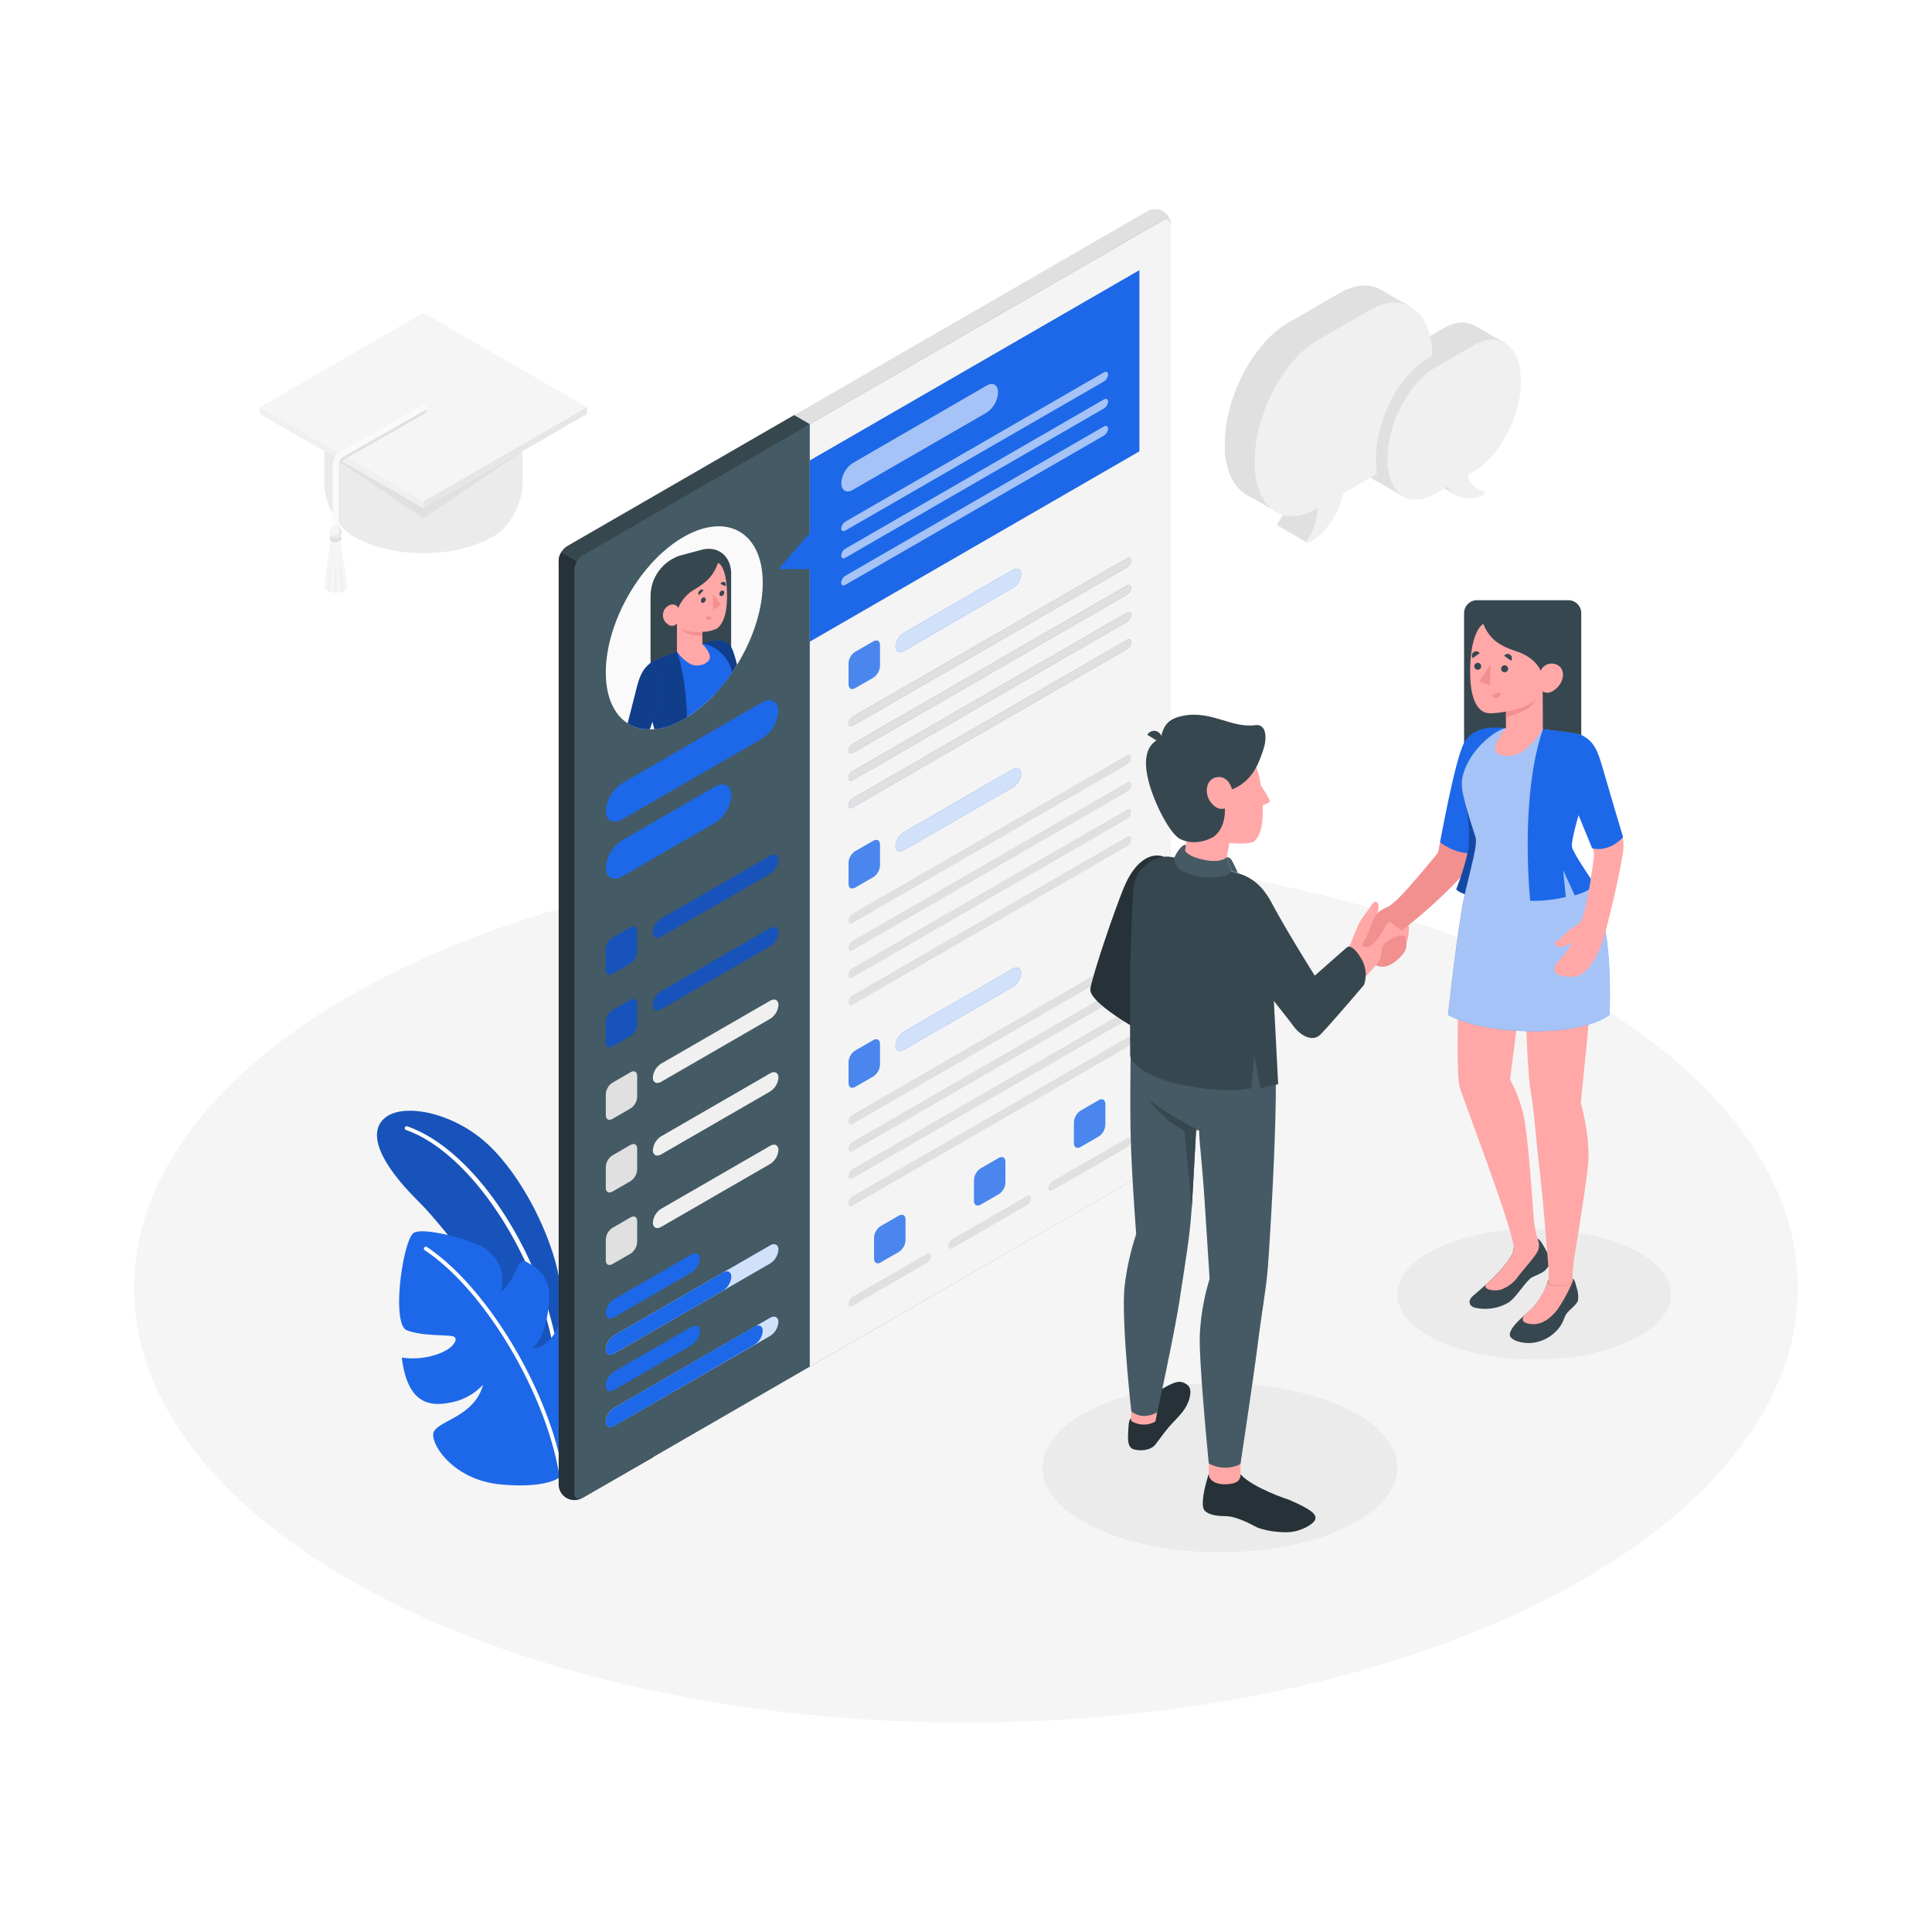 <svg xmlns="http://www.w3.org/2000/svg" xmlns:xlink="http://www.w3.org/1999/xlink" xmlns:svgjs="http://svgjs.com/svgjs" class="animated" id="freepik_stories-resume" viewBox="0 0 500 500"><style>svg#freepik_stories-resume:not(.animated) .animable {opacity: 0;}svg#freepik_stories-resume.animated #freepik--Plants--inject-17 {animation: 6s Infinite  linear wind;animation-delay: 0s;}svg#freepik_stories-resume.animated #freepik--graduation-cap--inject-17 {animation: 6s Infinite  linear floating;animation-delay: 1s;}svg#freepik_stories-resume.animated #freepik--speech-bubbles--inject-17 {animation: 6s Infinite  linear floating;animation-delay: 0s;}            @keyframes wind {                0% {                    transform: rotate( 0deg );                }                25% {                    transform: rotate( 1deg );                }                75% {                    transform: rotate( -1deg );                }            }                    @keyframes floating {                0% {                    opacity: 1;                    transform: translateY(0px);                }                50% {                    transform: translateY(-10px);                }                100% {                    opacity: 1;                    transform: translateY(0px);                }            }        </style><g id="freepik--Floor--inject-17" class="animable" style="transform-origin: 250px 333.31px;"><path d="M97.75,412.85c84.08,43.93,220.42,43.93,304.5,0s84.09-115.15,0-159.08-220.42-43.93-304.5,0S13.66,368.92,97.75,412.85Z" style="fill: rgb(245, 245, 245); transform-origin: 250px 333.31px;" id="ele1hweaic1mn" class="animable"></path></g><g id="freepik--Shadow--inject-17" class="animable" style="transform-origin: 351.13px 359.91px;"><ellipse cx="315.71" cy="379.86" rx="45.91" ry="21.88" style="fill: rgb(235, 235, 235); transform-origin: 315.71px 379.86px;" id="eln127wt1aq" class="animable"></ellipse><ellipse cx="397.04" cy="334.96" rx="35.42" ry="16.88" style="fill: rgb(235, 235, 235); transform-origin: 397.04px 334.96px;" id="el2zp9spwjstc" class="animable"></ellipse></g><g id="freepik--Plants--inject-17" class="animable animator-active" style="transform-origin: 125.269px 336.065px;"><path d="M144.59,330.23c-2-10.56-9.32-25.61-18.25-34-8.59-8.06-21.34-10.87-26.42-7.15s-1.75,11.76,8.11,21.56c11.13,11.05,32.5,41.71,36.56,59.08Z" style="fill: rgb(29, 104, 232); transform-origin: 121.077px 328.59px;" id="el215r316brmz" class="animable"></path><g id="el43dp8gtc8"><g style="opacity: 0.2; transform-origin: 121.077px 328.59px;" class="animable"><path d="M144.59,330.23c-2-10.56-9.32-25.61-18.25-34-8.59-8.06-21.34-10.87-26.42-7.15s-1.75,11.76,8.11,21.56c11.13,11.05,32.5,41.71,36.56,59.08Z" id="el6bzdhwox4yl" class="animable" style="transform-origin: 121.077px 328.59px;"></path></g></g><path d="M144.59,355.64a.51.51,0,0,1-.5-.46c-2.52-26.6-21.12-56.5-39-62.73a.51.51,0,0,1-.31-.64.51.51,0,0,1,.64-.31c18.54,6.45,37.09,36.17,39.69,63.59a.51.51,0,0,1-.45.55Z" style="fill: rgb(255, 255, 255); transform-origin: 124.933px 323.557px;" id="elepr8890z8yl" class="animable"></path><path d="M144.59,382.49s-3.46,2.76-15,1.68-17.49-9.33-17.49-12.87,10.61-4.15,12.91-12.93a15.34,15.34,0,0,1-8.84,4.69c-6,1.13-10.82-.79-12.19-11.72a19.6,19.6,0,0,0,8.82-.73c4.75-1.53,5.88-4.14,4.64-4.7s-7.86,0-12.1-1.61-1-23.69,1.78-25.26,15.93,2.13,18.49,4.11c2.28,1.76,5.48,4.81,4,11.26a16.17,16.17,0,0,0,4-5.88c1.24-3,2.14-2.3,4-1.15a9,9,0,0,1,4.39,6c.45,2.8-.28,12.46-4.22,15.6,0,0,3.78.48,6.87-5.9,0,0,6,2.42,7.36,6.34S154.85,372.53,144.59,382.49Z" style="fill: rgb(29, 104, 232); transform-origin: 128.135px 351.541px;" id="elwie2iqmyy18" class="animable"></path><path d="M145.61,384.67a.51.51,0,0,1-.5-.44c-2.64-21.61-19.07-50-35.18-60.66a.5.5,0,0,1,.56-.84c16.31,10.85,33,39.53,35.61,61.38a.5.5,0,0,1-.43.56Z" style="fill: rgb(255, 255, 255); transform-origin: 127.906px 353.658px;" id="elw7w0iy5fta" class="animable"></path></g><g id="freepik--Device--inject-17" class="animable" style="transform-origin: 223.805px 221.165px;"><path d="M146.62,387.69a4.65,4.65,0,0,1-2-3.67V145.11a4.78,4.78,0,0,1,2.17-3.75l150-86.62a4.07,4.07,0,0,1,6.23,3.6L150.82,387.61A4.64,4.64,0,0,1,146.62,387.69Z" style="fill: rgb(224, 224, 224); transform-origin: 223.821px 221.136px;" id="els3muw1ov7hp" class="animable"></path><path d="M148.65,149.65l60.93-39.87-4.06-2.35-58.76,33.93a4.78,4.78,0,0,0-2.17,3.75v2.19Z" style="fill: rgb(55, 71, 79); transform-origin: 177.085px 128.54px;" id="elq5fzuuxp5qe" class="animable"></path><g id="el8jol01cx7f2"><path d="M148.65,149.65l60.93-39.87-4.06-2.35-58.76,33.93a4.78,4.78,0,0,0-2.17,3.75v2.19Z" style="fill: rgb(55, 71, 79); opacity: 0.2; transform-origin: 177.085px 128.54px;" class="animable"></path></g><path d="M169,156.68,145.22,143a4.43,4.43,0,0,0-.63,2.13V384a4.07,4.07,0,0,0,6.23,3.59L169,377.14Z" style="fill: rgb(38, 50, 56); transform-origin: 156.794px 265.606px;" id="elkzywu2jns9" class="animable"></path><g id="el79i3d6na1q"><path d="M169,156.68,145.22,143a4.43,4.43,0,0,0-.63,2.13V384a4.07,4.07,0,0,0,6.23,3.59L169,377.14Z" style="fill: rgb(38, 50, 56); opacity: 0.4; transform-origin: 156.794px 265.606px;" class="animable"></path></g><path d="M150.82,387.61l150-86.62a4.78,4.78,0,0,0,2.17-3.75V58.34c0-1.38-1-1.94-2.17-1.25l-150,86.62a4.78,4.78,0,0,0-2.17,3.75v238.9C148.65,387.74,149.62,388.3,150.82,387.61Z" style="fill: rgb(69, 90, 100); transform-origin: 225.82px 222.35px;" id="eltq8rwb7bifs" class="animable"></path><g id="el08i27bgth6yp"><path d="M150.82,387.61l150-86.62a4.78,4.78,0,0,0,2.17-3.75V58.34c0-1.38-1-1.94-2.17-1.25l-150,86.62a4.78,4.78,0,0,0-2.17,3.75v238.9C148.65,387.74,149.62,388.3,150.82,387.61Z" style="fill: rgb(69, 90, 100); opacity: 0.1; transform-origin: 225.82px 222.35px;" class="animable"></path></g><path d="M161.11,202.64l36-20.8c2.39-1.38,4.33-.4,4.33,2.19a9.29,9.29,0,0,1-4.33,7.19l-36,20.8c-2.4,1.38-4.33.4-4.33-2.19A9.26,9.26,0,0,1,161.11,202.64Z" style="fill: rgb(29, 104, 232); transform-origin: 179.11px 196.93px;" id="elm7h4of4xfhg" class="animable"></path><path d="M161.11,217.4l23.83-13.76c2.39-1.38,4.33-.4,4.33,2.19a9.29,9.29,0,0,1-4.33,7.19l-23.83,13.76c-2.4,1.38-4.33.4-4.33-2.19A9.26,9.26,0,0,1,161.11,217.4Z" style="fill: rgb(29, 104, 232); transform-origin: 173.025px 215.21px;" id="elfmlwyywpu34" class="animable"></path><path d="M158.51,242.66l4.66-2.69c1-.55,1.73-.1,1.73,1v5.38a3.83,3.83,0,0,1-1.73,3L158.51,252c-1,.56-1.73.11-1.73-1v-5.38A3.84,3.84,0,0,1,158.51,242.66Z" style="fill: rgb(29, 104, 232); transform-origin: 160.84px 245.988px;" id="el2xv9j3u4o8w" class="animable"></path><g id="elx1n0n5h5op"><path d="M158.51,242.66l4.66-2.69c1-.55,1.73-.1,1.73,1v5.38a3.83,3.83,0,0,1-1.73,3L158.51,252c-1,.56-1.73.11-1.73-1v-5.38A3.84,3.84,0,0,1,158.51,242.66Z" style="opacity: 0.2; transform-origin: 160.84px 245.988px;" class="animable"></path></g><path d="M158.51,261.43l4.66-2.69c1-.56,1.73-.11,1.73,1v5.38a3.86,3.86,0,0,1-1.73,3l-4.66,2.69c-1,.55-1.73.1-1.73-1v-5.38A3.81,3.81,0,0,1,158.51,261.43Z" style="fill: rgb(29, 104, 232); transform-origin: 160.84px 264.772px;" id="el9y0ya53dk5g" class="animable"></path><g id="elxg9xz4xezq"><g style="opacity: 0.2; transform-origin: 160.84px 264.772px;" class="animable"><path d="M158.51,261.43l4.66-2.69c1-.56,1.73-.11,1.73,1v5.38a3.86,3.86,0,0,1-1.73,3l-4.66,2.69c-1,.55-1.73.1-1.73-1v-5.38A3.81,3.81,0,0,1,158.51,261.43Z" id="elk0ba4qdy34q" class="animable" style="transform-origin: 160.84px 264.772px;"></path></g></g><path d="M171.13,256.49l28.16-16.27c1.2-.69,2.17-.2,2.17,1.1a4.64,4.64,0,0,1-2.17,3.59l-28.16,16.27c-1.2.69-2.17.2-2.17-1.1A4.64,4.64,0,0,1,171.13,256.49Z" style="fill: rgb(29, 104, 232); transform-origin: 185.21px 250.7px;" id="elkjsw6g81plf" class="animable"></path><g id="elmhbobcjqxum"><path d="M171.13,256.49l28.16-16.27c1.2-.69,2.17-.2,2.17,1.1a4.64,4.64,0,0,1-2.17,3.59l-28.16,16.27c-1.2.69-2.17.2-2.17-1.1A4.64,4.64,0,0,1,171.13,256.49Z" style="opacity: 0.2; transform-origin: 185.21px 250.7px;" class="animable"></path></g><path d="M158.51,280.19l4.66-2.69c1-.56,1.73-.11,1.73,1v5.38a3.85,3.85,0,0,1-1.73,3l-4.66,2.69c-1,.55-1.73.1-1.73-1v-5.38A3.81,3.81,0,0,1,158.51,280.19Z" style="fill: rgb(224, 224, 224); transform-origin: 160.84px 283.532px;" id="elz6twk0hqkjc" class="animable"></path><path d="M171.13,275.25,199.29,259c1.2-.69,2.17-.2,2.17,1.1a4.62,4.62,0,0,1-2.17,3.59l-28.16,16.27c-1.2.69-2.17.2-2.17-1.1A4.64,4.64,0,0,1,171.13,275.25Z" style="fill: rgb(240, 240, 240); transform-origin: 185.21px 269.48px;" id="ele0mzndsdywa" class="animable"></path><path d="M158.51,299l4.66-2.69c1-.56,1.73-.11,1.73,1v5.38a3.85,3.85,0,0,1-1.73,3l-4.66,2.69c-1,.55-1.73.1-1.73-1V302A3.81,3.81,0,0,1,158.51,299Z" style="fill: rgb(224, 224, 224); transform-origin: 160.84px 302.342px;" id="elvoltr1bprk" class="animable"></path><path d="M171.13,294.06l28.16-16.26c1.2-.7,2.17-.2,2.17,1.09a4.64,4.64,0,0,1-2.17,3.6l-28.16,16.26c-1.2.69-2.17.2-2.17-1.1A4.64,4.64,0,0,1,171.13,294.06Z" style="fill: rgb(240, 240, 240); transform-origin: 185.21px 288.273px;" id="el00pgc313fridk" class="animable"></path><path d="M158.51,317.76l4.66-2.69c1-.56,1.73-.11,1.73,1v5.38a3.85,3.85,0,0,1-1.73,3l-4.66,2.69c-1,.55-1.73.1-1.73-1v-5.38A3.81,3.81,0,0,1,158.51,317.76Z" style="fill: rgb(224, 224, 224); transform-origin: 160.84px 321.102px;" id="elpib46m1okl" class="animable"></path><path d="M171.13,312.82l28.16-16.26c1.2-.7,2.17-.2,2.17,1.09a4.64,4.64,0,0,1-2.17,3.6l-28.16,16.26c-1.2.69-2.17.2-2.17-1.1A4.64,4.64,0,0,1,171.13,312.82Z" style="fill: rgb(240, 240, 240); transform-origin: 185.21px 307.033px;" id="elsqtqbufik2e" class="animable"></path><path d="M158.94,336.22l20-11.57c1.2-.69,2.17-.2,2.17,1.1a4.64,4.64,0,0,1-2.17,3.59l-20,11.57c-1.19.69-2.16.2-2.16-1.09A4.65,4.65,0,0,1,158.94,336.22Z" style="fill: rgb(29, 104, 232); transform-origin: 168.945px 332.78px;" id="elgld0e1rsizh" class="animable"></path><path d="M158.94,345.6l40.35-23.29c1.2-.69,2.17-.2,2.17,1.09a4.64,4.64,0,0,1-2.17,3.6l-40.35,23.29c-1.19.69-2.16.2-2.16-1.09A4.65,4.65,0,0,1,158.94,345.6Z" style="fill: rgb(29, 104, 232); transform-origin: 179.12px 336.3px;" id="elknc8smivv0e" class="animable"></path><g id="elwspnox859t"><path d="M158.94,345.6l40.35-23.29c1.2-.69,2.17-.2,2.17,1.09a4.64,4.64,0,0,1-2.17,3.6l-40.35,23.29c-1.19.69-2.16.2-2.16-1.09A4.65,4.65,0,0,1,158.94,345.6Z" style="fill: rgb(255, 255, 255); opacity: 0.8; transform-origin: 179.12px 336.3px;" class="animable"></path></g><path d="M158.94,345.6l28.17-16.26c1.19-.69,2.16-.2,2.16,1.1a4.65,4.65,0,0,1-2.16,3.59l-28.17,16.26c-1.19.69-2.16.2-2.16-1.09A4.65,4.65,0,0,1,158.94,345.6Z" style="fill: rgb(29, 104, 232); transform-origin: 173.025px 339.815px;" id="el77j9trrh8ji" class="animable"></path><path d="M158.94,355l20-11.57c1.2-.69,2.17-.2,2.17,1.1a4.64,4.64,0,0,1-2.17,3.59l-20,11.57c-1.19.69-2.16.2-2.16-1.09A4.65,4.65,0,0,1,158.94,355Z" style="fill: rgb(29, 104, 232); transform-origin: 168.945px 351.56px;" id="el5436a9ys71" class="animable"></path><path d="M171.13,237.72l28.16-16.26c1.2-.69,2.17-.2,2.17,1.1a4.64,4.64,0,0,1-2.17,3.59l-28.16,16.26c-1.2.69-2.17.2-2.17-1.09A4.64,4.64,0,0,1,171.13,237.72Z" style="fill: rgb(29, 104, 232); transform-origin: 185.21px 231.935px;" id="elfhdypegy5h6" class="animable"></path><g id="eltc498bhii6a"><path d="M171.13,237.72l28.16-16.26c1.2-.69,2.17-.2,2.17,1.1a4.64,4.64,0,0,1-2.17,3.59l-28.16,16.26c-1.2.69-2.17.2-2.17-1.09A4.64,4.64,0,0,1,171.13,237.72Z" style="opacity: 0.2; transform-origin: 185.21px 231.935px;" class="animable"></path></g><path d="M158.94,355l20-11.57c1.2-.69,2.17-.2,2.17,1.1a4.64,4.64,0,0,1-2.17,3.59l-20,11.57c-1.19.69-2.16.2-2.16-1.09A4.65,4.65,0,0,1,158.94,355Z" style="fill: rgb(29, 104, 232); transform-origin: 168.945px 351.56px;" id="elxpaj618egi" class="animable"></path><path d="M158.94,364.35l40.35-23.29c1.2-.69,2.17-.2,2.17,1.09a4.64,4.64,0,0,1-2.17,3.6L158.94,369c-1.19.7-2.16.2-2.16-1.09A4.65,4.65,0,0,1,158.94,364.35Z" style="fill: rgb(29, 104, 232); transform-origin: 179.12px 355.032px;" id="elonq1iu8o698" class="animable"></path><g id="elfvw9sm1n85"><path d="M158.94,364.35l40.35-23.29c1.2-.69,2.17-.2,2.17,1.09a4.64,4.64,0,0,1-2.17,3.6L158.94,369c-1.19.7-2.16.2-2.16-1.09A4.65,4.65,0,0,1,158.94,364.35Z" style="fill: rgb(255, 255, 255); opacity: 0.8; transform-origin: 179.12px 355.032px;" class="animable"></path></g><path d="M158.94,364.35l36.29-21c1.2-.69,2.17-.2,2.17,1.1a4.64,4.64,0,0,1-2.17,3.59l-36.29,21c-1.19.7-2.16.2-2.16-1.09A4.65,4.65,0,0,1,158.94,364.35Z" style="fill: rgb(29, 104, 232); transform-origin: 177.09px 356.197px;" id="elxi8ctm977zr" class="animable"></path><path d="M300.84,57.09l-91.26,52.69v243.9L300.84,301a4.78,4.78,0,0,0,2.17-3.75V58.34C303,57,302,56.4,300.84,57.09Z" style="fill: rgb(235, 235, 235); transform-origin: 256.295px 205.241px;" id="elqaktvafzcz" class="animable"></path><g id="el6f32a0m99ap"><path d="M300.84,57.09l-91.26,52.69v243.9L300.84,301a4.78,4.78,0,0,0,2.17-3.75V58.34C303,57,302,56.4,300.84,57.09Z" style="fill: rgb(250, 250, 250); opacity: 0.6; transform-origin: 256.295px 205.241px;" class="animable"></path></g><polygon points="209.58 119.16 209.58 137.92 201.46 147.3 209.58 147.3 209.58 166.06 294.88 116.81 294.88 69.91 209.58 119.16" style="fill: rgb(29, 104, 232); transform-origin: 248.17px 117.985px;" id="elurbjnv99fsd" class="animable"></polygon><g id="elpdnmkiqss4g"><g style="opacity: 0.6; transform-origin: 238.02px 113.285px;" class="animable"><path d="M220.74,119.81l34.56-20c1.67-1,3-.18,3,1.75v0a6.72,6.72,0,0,1-3,5.25l-34.56,19.95c-1.68,1-3,.18-3-1.75v0A6.69,6.69,0,0,1,220.74,119.81Z" style="fill: rgb(255, 255, 255); transform-origin: 238.02px 113.285px;" id="elg6pll6xlbnf" class="animable"></path></g></g><path d="M218.79,135l66.89-38.62c.6-.34,1.08-.1,1.08.55a2.32,2.32,0,0,1-1.08,1.8L218.79,137.3c-.6.34-1.08.1-1.08-.55A2.32,2.32,0,0,1,218.79,135Z" style="fill: rgb(29, 104, 232); transform-origin: 252.235px 116.84px;" id="elzt4kzyvwvi" class="animable"></path><path d="M218.79,135l66.89-38.62c.6-.34,1.08-.1,1.08.55a2.32,2.32,0,0,1-1.08,1.8L218.79,137.3c-.6.34-1.08.1-1.08-.55A2.32,2.32,0,0,1,218.79,135Z" style="fill: rgb(29, 104, 232); transform-origin: 252.235px 116.84px;" id="elo79te1tlqph" class="animable"></path><g id="elanut425y165"><path d="M218.79,135l66.89-38.62c.6-.34,1.08-.1,1.08.55a2.32,2.32,0,0,1-1.08,1.8L218.79,137.3c-.6.34-1.08.1-1.08-.55A2.32,2.32,0,0,1,218.79,135Z" style="fill: rgb(255, 255, 255); opacity: 0.6; transform-origin: 252.235px 116.84px;" class="animable"></path></g><path d="M218.79,142l66.89-38.62c.6-.35,1.08-.1,1.08.55a2.3,2.3,0,0,1-1.08,1.79l-66.89,38.62c-.6.35-1.08.1-1.08-.55A2.3,2.3,0,0,1,218.79,142Z" style="fill: rgb(29, 104, 232); transform-origin: 252.235px 123.86px;" id="elj6jgo4h0h3g" class="animable"></path><g id="elz408a24xko"><path d="M218.79,142l66.89-38.62c.6-.35,1.08-.1,1.08.55a2.3,2.3,0,0,1-1.08,1.79l-66.89,38.62c-.6.35-1.08.1-1.08-.55A2.3,2.3,0,0,1,218.79,142Z" style="fill: rgb(255, 255, 255); opacity: 0.6; transform-origin: 252.235px 123.86px;" class="animable"></path></g><g id="el01sqbevy6w25"><path d="M218.79,149l66.89-38.62c.6-.34,1.08-.1,1.08.55a2.32,2.32,0,0,1-1.08,1.8l-66.89,38.62c-.6.34-1.08.1-1.08-.55A2.32,2.32,0,0,1,218.79,149Z" style="fill: rgb(255, 255, 255); opacity: 0.6; transform-origin: 252.235px 130.865px;" class="animable"></path></g><path d="M221.31,168.7,226,166c1-.56,1.73-.11,1.73,1v5.38a3.84,3.84,0,0,1-1.73,3l-4.66,2.69c-1,.55-1.73.1-1.73-1V171.7A3.81,3.81,0,0,1,221.31,168.7Z" style="fill: rgb(29, 104, 232); transform-origin: 223.67px 172.032px;" id="elbp301jpsrmd" class="animable"></path><g id="elfa43ytr2nj"><path d="M221.31,168.7,226,166c1-.56,1.73-.11,1.73,1v5.38a3.84,3.84,0,0,1-1.73,3l-4.66,2.69c-1,.55-1.73.1-1.73-1V171.7A3.81,3.81,0,0,1,221.31,168.7Z" style="fill: rgb(255, 255, 255); opacity: 0.2; transform-origin: 223.67px 172.032px;" class="animable"></path></g><path d="M233.93,163.76l28.16-16.27c1.2-.69,2.17-.2,2.17,1.1a4.64,4.64,0,0,1-2.17,3.59l-28.16,16.27c-1.2.69-2.17.2-2.17-1.1A4.64,4.64,0,0,1,233.93,163.76Z" style="fill: rgb(29, 104, 232); transform-origin: 248.01px 157.97px;" id="eldc8x2fvt87g" class="animable"></path><g id="el3u8vwtd4q1h"><path d="M233.93,163.76l28.16-16.27c1.2-.69,2.17-.2,2.17,1.1a4.64,4.64,0,0,1-2.17,3.59l-28.16,16.27c-1.2.69-2.17.2-2.17-1.1A4.64,4.64,0,0,1,233.93,163.76Z" style="fill: rgb(255, 255, 255); opacity: 0.8; transform-origin: 248.01px 157.97px;" class="animable"></path></g><path d="M220.66,185.5l71-41c.6-.35,1.08-.1,1.08.54a2.31,2.31,0,0,1-1.08,1.8l-71,41c-.6.35-1.08.1-1.08-.55A2.3,2.3,0,0,1,220.66,185.5Z" style="fill: rgb(29, 104, 232); transform-origin: 256.16px 166.17px;" id="elsev123tpjgb" class="animable"></path><path d="M220.66,192.53l71-41c.6-.34,1.08-.1,1.08.55a2.32,2.32,0,0,1-1.08,1.8l-71,41c-.6.34-1.08.1-1.08-.55A2.32,2.32,0,0,1,220.66,192.53Z" style="fill: rgb(29, 104, 232); transform-origin: 256.16px 173.205px;" id="eldzkz8nmbl5" class="animable"></path><path d="M220.66,199.57l71-41c.6-.35,1.08-.1,1.08.54a2.31,2.31,0,0,1-1.08,1.8l-71,41c-.6.35-1.08.1-1.08-.54A2.31,2.31,0,0,1,220.66,199.57Z" style="fill: rgb(29, 104, 232); transform-origin: 256.16px 180.24px;" id="ellackucs3fbd" class="animable"></path><path d="M220.66,206.62l71-41c.6-.34,1.08-.1,1.08.55a2.32,2.32,0,0,1-1.08,1.8l-71,41c-.6.34-1.08.1-1.08-.55A2.32,2.32,0,0,1,220.66,206.62Z" style="fill: rgb(29, 104, 232); transform-origin: 256.16px 187.295px;" id="elnq2koy4l7lg" class="animable"></path><path d="M220.66,185.5l71-41c.6-.35,1.08-.1,1.08.54a2.31,2.31,0,0,1-1.08,1.8l-71,41c-.6.35-1.08.1-1.08-.55A2.3,2.3,0,0,1,220.66,185.5Z" style="fill: rgb(224, 224, 224); transform-origin: 256.16px 166.17px;" id="el5t3e98scydt" class="animable"></path><path d="M220.66,192.53l71-41c.6-.34,1.08-.1,1.08.55a2.32,2.32,0,0,1-1.08,1.8l-71,41c-.6.34-1.08.1-1.08-.55A2.32,2.32,0,0,1,220.66,192.53Z" style="fill: rgb(224, 224, 224); transform-origin: 256.16px 173.205px;" id="elvh5g8e6w74" class="animable"></path><path d="M220.66,199.57l71-41c.6-.35,1.08-.1,1.08.54a2.31,2.31,0,0,1-1.08,1.8l-71,41c-.6.35-1.08.1-1.08-.54A2.31,2.31,0,0,1,220.66,199.57Z" style="fill: rgb(224, 224, 224); transform-origin: 256.16px 180.24px;" id="elr5lxfxcx7g" class="animable"></path><path d="M220.66,206.62l71-41c.6-.34,1.08-.1,1.08.55a2.32,2.32,0,0,1-1.08,1.8l-71,41c-.6.34-1.08.1-1.08-.55A2.32,2.32,0,0,1,220.66,206.62Z" style="fill: rgb(224, 224, 224); transform-origin: 256.16px 187.295px;" id="elqwednvfi1um" class="animable"></path><g id="el9c8g4pj4s7v"><path d="M220.66,185.5l71-41c.6-.35,1.08-.1,1.08.54a2.31,2.31,0,0,1-1.08,1.8l-71,41c-.6.35-1.08.1-1.08-.55A2.3,2.3,0,0,1,220.66,185.5Z" style="fill: rgb(224, 224, 224); opacity: 0.8; transform-origin: 256.16px 166.17px;" class="animable"></path></g><g id="elramozkmu8fe"><path d="M220.66,192.53l71-41c.6-.34,1.08-.1,1.08.55a2.32,2.32,0,0,1-1.08,1.8l-71,41c-.6.34-1.08.1-1.08-.55A2.32,2.32,0,0,1,220.66,192.53Z" style="fill: rgb(224, 224, 224); opacity: 0.8; transform-origin: 256.16px 173.205px;" class="animable"></path></g><g id="elau805qs8dgr"><path d="M220.66,199.57l71-41c.6-.35,1.08-.1,1.08.54a2.31,2.31,0,0,1-1.08,1.8l-71,41c-.6.35-1.08.1-1.08-.54A2.31,2.31,0,0,1,220.66,199.57Z" style="fill: rgb(224, 224, 224); opacity: 0.8; transform-origin: 256.16px 180.24px;" class="animable"></path></g><g id="el6gy1ffwyo1"><path d="M220.66,206.62l71-41c.6-.34,1.08-.1,1.08.55a2.32,2.32,0,0,1-1.08,1.8l-71,41c-.6.34-1.08.1-1.08-.55A2.32,2.32,0,0,1,220.66,206.62Z" style="fill: rgb(224, 224, 224); opacity: 0.8; transform-origin: 256.16px 187.295px;" class="animable"></path></g><path d="M220.66,236.5l71-41c.6-.35,1.08-.1,1.08.54a2.31,2.31,0,0,1-1.08,1.8l-71,41c-.6.35-1.08.1-1.08-.55A2.3,2.3,0,0,1,220.66,236.5Z" style="fill: rgb(224, 224, 224); transform-origin: 256.16px 217.17px;" id="elks8vx6paeo" class="animable"></path><path d="M220.66,243.53l71-41c.6-.34,1.08-.1,1.08.55a2.32,2.32,0,0,1-1.08,1.8l-71,41c-.6.34-1.08.1-1.08-.55A2.32,2.32,0,0,1,220.66,243.53Z" style="fill: rgb(224, 224, 224); transform-origin: 256.16px 224.205px;" id="el2yyxw6jpuoh" class="animable"></path><path d="M220.66,250.57l71-41c.6-.35,1.08-.1,1.08.54a2.31,2.31,0,0,1-1.08,1.8l-71,41c-.6.35-1.08.1-1.08-.54A2.31,2.31,0,0,1,220.66,250.57Z" style="fill: rgb(224, 224, 224); transform-origin: 256.16px 231.24px;" id="elpn3gjxsytwl" class="animable"></path><path d="M220.66,257.62l71-41c.6-.34,1.08-.1,1.08.55a2.32,2.32,0,0,1-1.08,1.8l-71,41c-.6.34-1.08.1-1.08-.55A2.32,2.32,0,0,1,220.66,257.62Z" style="fill: rgb(224, 224, 224); transform-origin: 256.16px 238.295px;" id="elz4p9pz5ho1" class="animable"></path><g id="el0xzhqh0a9xgp"><path d="M220.66,236.5l71-41c.6-.35,1.08-.1,1.08.54a2.31,2.31,0,0,1-1.08,1.8l-71,41c-.6.35-1.08.1-1.08-.55A2.3,2.3,0,0,1,220.66,236.5Z" style="fill: rgb(224, 224, 224); opacity: 0.8; transform-origin: 256.16px 217.17px;" class="animable"></path></g><g id="elrjkdnbhdrvk"><path d="M220.66,243.53l71-41c.6-.34,1.08-.1,1.08.55a2.32,2.32,0,0,1-1.08,1.8l-71,41c-.6.34-1.08.1-1.08-.55A2.32,2.32,0,0,1,220.66,243.53Z" style="fill: rgb(224, 224, 224); opacity: 0.8; transform-origin: 256.16px 224.205px;" class="animable"></path></g><g id="elqb3s3xfhe8"><path d="M220.66,250.57l71-41c.6-.35,1.08-.1,1.08.54a2.31,2.31,0,0,1-1.08,1.8l-71,41c-.6.35-1.08.1-1.08-.54A2.31,2.31,0,0,1,220.66,250.57Z" style="fill: rgb(224, 224, 224); opacity: 0.8; transform-origin: 256.16px 231.24px;" class="animable"></path></g><g id="eliej3u2n4q28"><path d="M220.66,257.62l71-41c.6-.34,1.08-.1,1.08.55a2.32,2.32,0,0,1-1.08,1.8l-71,41c-.6.34-1.08.1-1.08-.55A2.32,2.32,0,0,1,220.66,257.62Z" style="fill: rgb(224, 224, 224); opacity: 0.8; transform-origin: 256.16px 238.295px;" class="animable"></path></g><path d="M220.66,288.5l71-41c.6-.35,1.08-.1,1.08.54a2.31,2.31,0,0,1-1.08,1.8l-71,41c-.6.35-1.08.1-1.08-.55A2.3,2.3,0,0,1,220.66,288.5Z" style="fill: rgb(224, 224, 224); transform-origin: 256.16px 269.17px;" id="el56uac0vk5k3" class="animable"></path><path d="M220.66,295.53l71-41c.6-.34,1.08-.1,1.08.55a2.32,2.32,0,0,1-1.08,1.8l-71,41c-.6.34-1.08.1-1.08-.55A2.32,2.32,0,0,1,220.66,295.53Z" style="fill: rgb(224, 224, 224); transform-origin: 256.16px 276.205px;" id="elx9ys5qmlge" class="animable"></path><path d="M220.66,302.57l71-41c.6-.35,1.08-.1,1.08.54a2.31,2.31,0,0,1-1.08,1.8l-71,41c-.6.35-1.08.1-1.08-.54A2.31,2.31,0,0,1,220.66,302.57Z" style="fill: rgb(224, 224, 224); transform-origin: 256.16px 283.24px;" id="el93hr0gr47hs" class="animable"></path><path d="M220.66,309.62l71-41c.6-.34,1.08-.1,1.08.55a2.32,2.32,0,0,1-1.08,1.8l-71,41c-.6.34-1.08.1-1.08-.55A2.32,2.32,0,0,1,220.66,309.62Z" style="fill: rgb(224, 224, 224); transform-origin: 256.16px 290.295px;" id="el405nnmptk6z" class="animable"></path><g id="el83kdgwdccvr"><path d="M220.66,288.5l71-41c.6-.35,1.08-.1,1.08.54a2.31,2.31,0,0,1-1.08,1.8l-71,41c-.6.35-1.08.1-1.08-.55A2.3,2.3,0,0,1,220.66,288.5Z" style="fill: rgb(224, 224, 224); opacity: 0.8; transform-origin: 256.16px 269.17px;" class="animable"></path></g><g id="elyr1w2ao4m5n"><path d="M220.66,295.53l71-41c.6-.34,1.08-.1,1.08.55a2.32,2.32,0,0,1-1.08,1.8l-71,41c-.6.34-1.08.1-1.08-.55A2.32,2.32,0,0,1,220.66,295.53Z" style="fill: rgb(224, 224, 224); opacity: 0.8; transform-origin: 256.16px 276.205px;" class="animable"></path></g><g id="elkk06cwp2sb9"><path d="M220.66,302.57l71-41c.6-.35,1.08-.1,1.08.54a2.31,2.31,0,0,1-1.08,1.8l-71,41c-.6.35-1.08.1-1.08-.54A2.31,2.31,0,0,1,220.66,302.57Z" style="fill: rgb(224, 224, 224); opacity: 0.8; transform-origin: 256.16px 283.24px;" class="animable"></path></g><g id="el9ia5ychuprp"><path d="M220.66,309.62l71-41c.6-.34,1.08-.1,1.08.55a2.32,2.32,0,0,1-1.08,1.8l-71,41c-.6.34-1.08.1-1.08-.55A2.32,2.32,0,0,1,220.66,309.62Z" style="fill: rgb(224, 224, 224); opacity: 0.8; transform-origin: 256.16px 290.295px;" class="animable"></path></g><path d="M221.31,220.29,226,217.6c1-.55,1.73-.1,1.73,1V224a3.81,3.81,0,0,1-1.73,3l-4.66,2.69c-1,.55-1.73.11-1.73-1v-5.38A3.82,3.82,0,0,1,221.31,220.29Z" style="fill: rgb(29, 104, 232); transform-origin: 223.67px 223.646px;" id="elzp2nnvztq7c" class="animable"></path><g id="elvalp9grgky"><path d="M221.31,220.29,226,217.6c1-.55,1.73-.1,1.73,1V224a3.81,3.81,0,0,1-1.73,3l-4.66,2.69c-1,.55-1.73.11-1.73-1v-5.38A3.82,3.82,0,0,1,221.31,220.29Z" style="fill: rgb(255, 255, 255); opacity: 0.2; transform-origin: 223.67px 223.646px;" class="animable"></path></g><path d="M233.93,215.35l28.16-16.26c1.2-.69,2.17-.2,2.17,1.09a4.64,4.64,0,0,1-2.17,3.6L233.93,220c-1.2.69-2.17.2-2.17-1.09A4.64,4.64,0,0,1,233.93,215.35Z" style="fill: rgb(29, 104, 232); transform-origin: 248.01px 209.545px;" id="elaz00vadtqk5" class="animable"></path><g id="elz021qqb4gfb"><path d="M233.93,215.35l28.16-16.26c1.2-.69,2.17-.2,2.17,1.09a4.64,4.64,0,0,1-2.17,3.6L233.93,220c-1.2.69-2.17.2-2.17-1.09A4.64,4.64,0,0,1,233.93,215.35Z" style="fill: rgb(255, 255, 255); opacity: 0.8; transform-origin: 248.01px 209.545px;" class="animable"></path></g><path d="M221.31,271.89,226,269.2c1-.56,1.73-.11,1.73,1v5.38a3.82,3.82,0,0,1-1.73,3l-4.66,2.69c-1,.55-1.73.1-1.73-1v-5.38A3.81,3.81,0,0,1,221.31,271.89Z" style="fill: rgb(29, 104, 232); transform-origin: 223.67px 275.232px;" id="elu3nzaugfsj" class="animable"></path><g id="ellodmfxk88co"><path d="M221.31,271.89,226,269.2c1-.56,1.73-.11,1.73,1v5.38a3.82,3.82,0,0,1-1.73,3l-4.66,2.69c-1,.55-1.73.1-1.73-1v-5.38A3.81,3.81,0,0,1,221.31,271.89Z" style="fill: rgb(255, 255, 255); opacity: 0.2; transform-origin: 223.67px 275.232px;" class="animable"></path></g><path d="M233.93,267l28.16-16.27c1.2-.69,2.17-.2,2.17,1.1a4.65,4.65,0,0,1-2.17,3.6l-28.16,16.26c-1.2.69-2.17.2-2.17-1.1A4.64,4.64,0,0,1,233.93,267Z" style="fill: rgb(29, 104, 232); transform-origin: 248.01px 261.21px;" id="ellhwclgckzvm" class="animable"></path><g id="eldhsndh084oh"><path d="M233.93,267l28.16-16.27c1.2-.69,2.17-.2,2.17,1.1a4.65,4.65,0,0,1-2.17,3.6l-28.16,16.26c-1.2.69-2.17.2-2.17-1.1A4.64,4.64,0,0,1,233.93,267Z" style="fill: rgb(255, 255, 255); opacity: 0.8; transform-origin: 248.01px 261.21px;" class="animable"></path></g><path d="M227.94,317.31l4.66-2.69c1-.55,1.74-.1,1.74,1V321a3.82,3.82,0,0,1-1.74,3l-4.66,2.69c-.95.56-1.73.11-1.73-1v-5.38A3.86,3.86,0,0,1,227.94,317.31Z" style="fill: rgb(29, 104, 232); transform-origin: 230.275px 320.658px;" id="elyou33i4q19p" class="animable"></path><path d="M220.66,335.59l19.23-11.1c.6-.34,1.08-.1,1.08.55a2.32,2.32,0,0,1-1.08,1.8l-19.23,11.1c-.6.34-1.08.1-1.08-.55A2.32,2.32,0,0,1,220.66,335.59Z" style="fill: rgb(224, 224, 224); transform-origin: 230.275px 331.215px;" id="elcpuju92nda" class="animable"></path><path d="M253.81,302.37l4.66-2.69c.95-.55,1.73-.1,1.73,1v5.38a3.83,3.83,0,0,1-1.73,3l-4.66,2.69c-1,.55-1.74.11-1.74-1v-5.38A3.83,3.83,0,0,1,253.81,302.37Z" style="fill: rgb(29, 104, 232); transform-origin: 256.135px 305.716px;" id="elenuxqnuntws" class="animable"></path><path d="M246.52,320.65l19.23-11.1c.6-.35,1.08-.1,1.08.55a2.3,2.3,0,0,1-1.08,1.79L246.52,323c-.6.35-1.08.1-1.08-.54A2.31,2.31,0,0,1,246.52,320.65Z" style="fill: rgb(224, 224, 224); transform-origin: 256.135px 316.275px;" id="elbq7xg3s7u1a" class="animable"></path><path d="M279.67,287.43l4.66-2.69c.95-.56,1.73-.11,1.73,1v5.38a3.85,3.85,0,0,1-1.73,3l-4.66,2.69c-1,.55-1.73.1-1.73-1v-5.38A3.81,3.81,0,0,1,279.67,287.43Z" style="fill: rgb(29, 104, 232); transform-origin: 282px 290.772px;" id="eltrd10s77k6" class="animable"></path><g id="elontdkzowd18"><path d="M227.94,317.31l4.66-2.69c1-.55,1.74-.1,1.74,1V321a3.82,3.82,0,0,1-1.74,3l-4.66,2.69c-.95.56-1.73.11-1.73-1v-5.38A3.86,3.86,0,0,1,227.94,317.31Z" style="fill: rgb(255, 255, 255); opacity: 0.2; transform-origin: 230.275px 320.658px;" class="animable"></path></g><g id="el6i75sslrr6h"><path d="M253.81,302.37l4.66-2.69c.95-.55,1.73-.1,1.73,1v5.38a3.83,3.83,0,0,1-1.73,3l-4.66,2.69c-1,.55-1.74.11-1.74-1v-5.38A3.83,3.83,0,0,1,253.81,302.37Z" style="fill: rgb(255, 255, 255); opacity: 0.2; transform-origin: 256.135px 305.716px;" class="animable"></path></g><g id="el8ksbztgq1en"><path d="M279.67,287.43l4.66-2.69c.95-.56,1.73-.11,1.73,1v5.38a3.85,3.85,0,0,1-1.73,3l-4.66,2.69c-1,.55-1.73.1-1.73-1v-5.38A3.81,3.81,0,0,1,279.67,287.43Z" style="fill: rgb(255, 255, 255); opacity: 0.2; transform-origin: 282px 290.772px;" class="animable"></path></g><path d="M272.38,305.71l19.23-11.1c.6-.35,1.08-.1,1.08.54a2.31,2.31,0,0,1-1.08,1.8l-19.23,11.1c-.59.35-1.08.1-1.08-.55A2.33,2.33,0,0,1,272.38,305.71Z" style="fill: rgb(224, 224, 224); transform-origin: 281.995px 301.33px;" id="el1g8tqc3edz1" class="animable"></path><g style="clip-path: url(&quot;#freepik--clip-path--inject-17&quot;); transform-origin: 177.09px 164.826px;" id="el4fd9zin706b" class="animable"><path d="M177.09,138.86c-11.22,6.32-20.31,22.07-20.31,35.17s9.09,18.48,20.31,12,20.31-22.22,20.31-35.18S188.3,132.53,177.09,138.86Z" style="fill: rgb(250, 250, 250); transform-origin: 177.09px 162.489px;" id="el6j3ppbjdkmg" class="animable"></path><path d="M177.09,138.86c-11.22,6.32-20.31,22.07-20.31,35.17s9.09,18.48,20.31,12,20.31-22.22,20.31-35.18S188.3,132.53,177.09,138.86Z" style="fill: none; transform-origin: 177.09px 162.489px;" id="el5ciz8nnkhgt" class="animable"></path><path d="M177.09,138.86c-11.22,6.32-20.31,22.07-20.31,35.17s9.09,18.48,20.31,12,20.31-22.22,20.31-35.18S188.3,132.53,177.09,138.86Z" style="fill: none; transform-origin: 177.09px 162.489px;" id="eliiy0013hbpr" class="animable"></path><path d="M186.93,179.23l-16.26,4.36a1.77,1.77,0,0,1-2.31-1.86V154.05A11.1,11.1,0,0,1,176,143.78l5.56-1.49c4.23-1.13,7.66,1.63,7.66,6.16v27.69A3.35,3.35,0,0,1,186.93,179.23Z" style="fill: rgb(55, 71, 79); transform-origin: 178.786px 162.857px;" id="elj069pc686i" class="animable"></path><path d="M187.71,186.39,186,178.84s0-10.19-1.45-11.13-1.87-1.12-1.87-1.12c1.86-.64,5.78-1.12,7,2.46,1.17,3.38,2.92,11.71,3.75,15.81Z" style="fill: rgb(242, 143, 143); transform-origin: 188.055px 176.266px;" id="el0xv93vl2uor" class="animable"></path><path d="M187.57,186.43l-5.8-19.75c2.57-1,5.87-1.83,7.47.82,1.44,2.38,3.74,14.85,4.19,17.36Z" style="fill: rgb(29, 104, 232); transform-origin: 187.6px 176.076px;" id="ellx0cxsr1o7" class="animable"></path><g id="el6f36q5x66u4"><g style="opacity: 0.4; transform-origin: 187.6px 176.076px;" class="animable"><path d="M187.57,186.43l-5.8-19.75c2.57-1,5.87-1.83,7.47.82,1.44,2.38,3.74,14.85,4.19,17.36Z" id="ell340fxj84so" class="animable" style="transform-origin: 187.6px 176.076px;"></path></g></g><path d="M188.35,186.22l-5.7,1.53a13,13,0,0,1,1.59-4.65,9.28,9.28,0,0,1,4.68-3.51A33.32,33.32,0,0,0,188.35,186.22Z" style="fill: rgb(29, 104, 232); transform-origin: 185.785px 183.67px;" id="el2c65rmfux3h" class="animable"></path><path d="M188.35,186.22l-5.7,1.53a13,13,0,0,1,1.59-4.65,9.28,9.28,0,0,1,4.68-3.51A33.32,33.32,0,0,0,188.35,186.22Z" style="fill: rgb(29, 104, 232); transform-origin: 185.785px 183.67px;" id="elp5feqeb2aid" class="animable"></path><g id="el7k0e4hi4hyy"><g style="opacity: 0.7; transform-origin: 185.785px 183.67px;" class="animable"><path d="M188.35,186.22l-5.7,1.53a13,13,0,0,1,1.59-4.65,9.28,9.28,0,0,1,4.68-3.51A33.32,33.32,0,0,0,188.35,186.22Z" id="elbpim3xi26ga" class="animable" style="transform-origin: 185.785px 183.67px;"></path></g></g><path d="M187.13,186.55l-16,4.27-1.76-5.45s4.67-10.93-1.1-13.74c.73-.55,6.88-2.95,6.88-2.95l6.61-2c1.26-.34,6.35,1.92,7.64,6.93.46,1.77.3,3.36-2.29,12.58C187.14,186.31,187.13,186.43,187.13,186.55Z" style="fill: rgb(29, 104, 232); transform-origin: 178.936px 178.733px;" id="elvxbaotc66p8" class="animable"></path><path d="M185.81,145.69c1.1.4,2.46,3,2.33,9.27-.11,5.32-1.71,7-2.51,7.64a8.6,8.6,0,0,1-3.86.91v3.17s2.08,2,1.95,3.52-3,2.6-4.94,1.7a11.16,11.16,0,0,1-3.59-3.22l0-7.3a1.68,1.68,0,0,1-2.39.15,2.83,2.83,0,0,1-.69-4c1-1.31,2.75-1.5,3.43-.19a9.87,9.87,0,0,1,4.3-4.85C183,150.57,184.72,148.86,185.81,145.69Z" style="fill: rgb(255, 168, 167); transform-origin: 179.859px 158.959px;" id="el8eifwe3on6" class="animable"></path><path d="M182.64,155.11a.92.92,0,0,1-.59.88.49.49,0,0,1-.65-.48.92.92,0,0,1,.59-.88A.49.49,0,0,1,182.64,155.11Z" style="fill: rgb(55, 71, 79); transform-origin: 182.02px 155.31px;" id="elvuwqwz2uv5h" class="animable"></path><path d="M182.8,159.55l1.44.1a1,1,0,0,1-.93.81C182.91,160.43,182.68,160,182.8,159.55Z" style="fill: rgb(242, 143, 143); transform-origin: 183.504px 160.005px;" id="elb7xorfjhpwt" class="animable"></path><path d="M187.72,151.71l-1.25-.59a.84.84,0,0,1,1-.51A.79.79,0,0,1,187.72,151.71Z" style="fill: rgb(55, 71, 79); transform-origin: 187.158px 151.146px;" id="elwd6rg3fkxfh" class="animable"></path><path d="M180.84,154.05l1.25-1.27a.67.67,0,0,0-1,.05A1,1,0,0,0,180.84,154.05Z" style="fill: rgb(55, 71, 79); transform-origin: 181.411px 153.315px;" id="el2rju9fvfch9" class="animable"></path><path d="M187.43,153.35a.91.91,0,0,1-.59.88.49.49,0,0,1-.65-.49.93.93,0,0,1,.59-.88A.49.49,0,0,1,187.43,153.35Z" style="fill: rgb(55, 71, 79); transform-origin: 186.81px 153.545px;" id="elb1y08e4of2n" class="animable"></path><polygon points="184.51 153.75 184.6 157.72 186.57 156.54 184.51 153.75" style="fill: rgb(242, 143, 143); transform-origin: 185.54px 155.735px;" id="elkz1xu8o1yh" class="animable"></polygon><path d="M181.77,163.51c-1.58.2-4.84.07-5.35-1.17a2.54,2.54,0,0,0,1.14,1.45c1,.64,4.21.78,4.21.78Z" style="fill: rgb(242, 143, 143); transform-origin: 179.095px 163.455px;" id="elmk2jbmvjbl" class="animable"></path><polygon points="171.22 190.81 170.55 188.43 172.31 190.52 171.22 190.81" style="fill: rgb(29, 104, 232); transform-origin: 171.43px 189.62px;" id="elq0trp24ti8q" class="animable"></polygon><path d="M169.91,191.16A70.19,70.19,0,0,0,167,181.1c-1.68-4.61.2-8.59,1.33-9.47s6.88-2.95,6.88-2.95c2.08,5.92,2.65,13.85,2.7,20.34Z" style="fill: rgb(29, 104, 232); transform-origin: 172.121px 179.92px;" id="eloq5xx79n99l" class="animable"></path><g id="elrpp5xhv52m"><path d="M169.91,191.16A70.19,70.19,0,0,0,167,181.1c-1.68-4.61.2-8.59,1.33-9.47s6.88-2.95,6.88-2.95c2.08,5.92,2.65,13.85,2.7,20.34Z" style="opacity: 0.4; transform-origin: 172.121px 179.92px;" class="animable"></path></g><path d="M167.07,191.92l-5.71,1.53a3.51,3.51,0,0,1-.45-.36s2.7-10.42,3.56-13.88,1.52-5.84,3.84-7.58c4.17,2.71,2.24,10.24,2.24,10.24Z" style="fill: rgb(29, 104, 232); transform-origin: 165.953px 182.54px;" id="ela7ttox3usts" class="animable"></path><g id="el6ke62jgolpp"><path d="M167.07,191.92l-5.71,1.53a3.51,3.51,0,0,1-.45-.36s2.7-10.42,3.56-13.88,1.52-5.84,3.84-7.58c4.17,2.71,2.24,10.24,2.24,10.24Z" style="opacity: 0.4; transform-origin: 165.953px 182.54px;" class="animable"></path></g><path d="M177.09,138.86c-11.22,6.32-20.31,22.07-20.31,35.17s9.09,18.48,20.31,12,20.31-22.22,20.31-35.18S188.3,132.53,177.09,138.86Z" style="fill: none; transform-origin: 177.09px 162.489px;" id="elvg6swbmyhls" class="animable"></path><path d="M177.09,138.86c-11.22,6.32-20.31,22.07-20.31,35.17s9.09,18.48,20.31,12,20.31-22.22,20.31-35.18S188.3,132.53,177.09,138.86Z" style="fill: none; transform-origin: 177.09px 162.489px;" id="elif7nixg8ce" class="animable"></path></g></g><g id="freepik--graduation-cap--inject-17" class="animable" style="transform-origin: 109.58px 117.164px;"><path d="M83.93,125.33V105.52h0c-.06-3.84,2.44-7.69,7.51-10.61,10-5.79,26.26-5.79,36.28,0,5.07,2.92,7.57,6.77,7.51,10.61h0v19.74c0,3.82-2.46,10.65-7.51,13.56-10,5.79-26.26,5.79-36.28,0-5-2.88-7.5-9.66-7.51-13.45h0Z" style="fill: rgb(235, 235, 235); transform-origin: 109.58px 116.865px;" id="elt60jjvtow9c" class="animable"></path><polygon points="109.58 80.94 151.91 105.38 109.58 129.82 67.25 105.38 109.58 80.94" style="fill: rgb(245, 245, 245); transform-origin: 109.58px 105.38px;" id="eli4nbr4ymc7l" class="animable"></polygon><path d="M88.4,117.59l20.85-11.9A.75.75,0,0,1,110,107L89.89,118.45Z" style="fill: rgb(224, 224, 224); transform-origin: 99.39px 112.02px;" id="elr3mt0twubh" class="animable"></path><polygon points="151.91 105.38 151.91 107.13 109.58 131.56 109.58 129.82 151.91 105.38" style="fill: rgb(230, 230, 230); transform-origin: 130.745px 118.47px;" id="ely27tqi2m21o" class="animable"></polygon><polygon points="67.25 105.38 67.25 107.13 109.58 131.56 109.58 129.82 67.25 105.38" style="fill: rgb(240, 240, 240); transform-origin: 88.415px 118.47px;" id="elgn3ad1wth0r" class="animable"></polygon><path d="M87.35,118.73l1.29.74a2.24,2.24,0,0,1,.79-.77l.45-.26-1.47-.84A3.46,3.46,0,0,0,87.35,118.73Z" style="fill: rgb(224, 224, 224); transform-origin: 88.615px 118.535px;" id="ely8h31arw0pl" class="animable"></path><polygon points="135.28 116.73 109.58 134.18 83.95 116.77 109.58 131.56 135.28 116.73" style="fill: rgb(224, 224, 224); transform-origin: 109.615px 125.455px;" id="elwkrabwfxs7f" class="animable"></polygon><path d="M85.7,139.31a2.53,2.53,0,0,0,2.32,0l1.91,12.33c0,2.33-6.05,2.33-6.05,0Z" style="fill: rgb(245, 245, 245); transform-origin: 86.905px 146.349px;" id="el5qrk2y4bf65" class="animable"></path><path d="M85.59,146.35l-.38,6.76a1.94,1.94,0,0,1-.36-.15Z" style="fill: rgb(235, 235, 235); transform-origin: 85.22px 149.73px;" id="eljqc3yyu37mf" class="animable"></path><path d="M88.45,153.16l-.8-11L88.84,153A3.54,3.54,0,0,1,88.45,153.16Z" style="fill: rgb(235, 235, 235); transform-origin: 88.245px 147.66px;" id="elftqmrqkbxj" class="animable"></path><path d="M87.09,153.38h-.38l.2-8.73Z" style="fill: rgb(235, 235, 235); transform-origin: 86.9px 149.015px;" id="elc2v2l0thdj6" class="animable"></path><path d="M86.85,140.34a2.17,2.17,0,0,0,1.23-.42.74.74,0,0,0,.18-1,.73.73,0,0,0-1-.19.51.51,0,0,1-.71,0,.75.75,0,1,0-.89,1.2A2.06,2.06,0,0,0,86.85,140.34Z" style="fill: rgb(224, 224, 224); transform-origin: 86.841px 139.44px;" id="elex0m19i0mc7" class="animable"></path><path d="M86.9,138.42a.74.74,0,0,0,.75-.74V120.2a2.25,2.25,0,0,1,1.12-1.94L110,106.16a.74.74,0,0,0,.28-1,.73.73,0,0,0-1-.28L88,117a3.74,3.74,0,0,0-1.87,3.23v17.48A.74.74,0,0,0,86.9,138.42Z" style="fill: rgb(250, 250, 250); transform-origin: 98.251px 121.602px;" id="elyxrmgx9nykq" class="animable"></path><path d="M88.54,137.68a1.64,1.64,0,1,0-1.64,1.63A1.63,1.63,0,0,0,88.54,137.68Z" style="fill: rgb(245, 245, 245); transform-origin: 86.9px 137.67px;" id="elq295pg35s5" class="animable"></path><path d="M85.28,137.77a1.27,1.27,0,0,0,1.82.62,1.36,1.36,0,0,0,0-2.33,1.63,1.63,0,1,1-1.85,1.71Z" style="fill: rgb(235, 235, 235); transform-origin: 86.879px 137.682px;" id="elgjrkw0j1kws" class="animable"></path></g><g id="freepik--speech-bubbles--inject-17" class="animable" style="transform-origin: 355.291px 107.198px;"><polygon points="376.61 128.03 368.88 123.58 373.13 122.68 377.36 125.63 376.61 128.03" style="fill: rgb(224, 224, 224); transform-origin: 373.12px 125.355px;" id="elxwkmlej39as" class="animable"></polygon><path d="M363.08,88.2c0-12-7.35-17.57-16.38-12.36l-13.34,7.7c-9,5.21-16.37,19.25-16.37,31.29,0,.49,0,1,0,1.43,0,.27,0,.5,0,.76s.05.47.07.7.06.53.1.79a19.76,19.76,0,0,0,1.06,4.16c.21.5.43,1,.67,1.42a5.51,5.51,0,0,0,.38.67l.13.21a6.31,6.31,0,0,0,.77,1c.16.18.31.37.48.54l.52.5c.18.14.35.31.54.45a4.42,4.42,0,0,0,.57.39l.59.34a7.72,7.72,0,0,0,2.45.83.42.42,0,0,1,.2,0c.23,0,.44.05.67.05a4.45,4.45,0,0,0,.73,0,8,8,0,0,0,1.91-.21,11.27,11.27,0,0,0,1.11-.28v0a15.28,15.28,0,0,0,3.34-1.48l13.34-7.7a22.44,22.44,0,0,0,2.62-1.78c0-.16,0-.3,0-.45s0-.47,0-.65c0-.4,0-.81,0-1.22C349.21,105.07,355.37,93,363.08,88.2Z" style="fill: rgb(224, 224, 224); transform-origin: 340.035px 101.485px;" id="eljorg0w9064" class="animable"></path><path d="M365.33,79.55l-7.75-4.46c.05,0,.79,5.39.79,5.39l5.75.68Z" style="fill: rgb(224, 224, 224); transform-origin: 361.455px 78.125px;" id="elmdrdza94sea" class="animable"></path><polygon points="329.52 131.96 322.36 127.9 326.67 126.05 329.52 131.96" style="fill: rgb(224, 224, 224); transform-origin: 325.94px 129.005px;" id="el9yrmhjwryr9" class="animable"></polygon><path d="M333.36,127.22a14.59,14.59,0,0,1-2.73,8.25c-.32.42.17.79.53.6a13.82,13.82,0,0,0,4.26-3.43,21.71,21.71,0,0,0,4.61-9.27Z" style="fill: rgb(224, 224, 224); transform-origin: 335.278px 129.746px;" id="eljy1mgamizi8" class="animable"></path><path d="M330.71,136.05l7.75,4.46s4.35-3.67,4.35-11.1l-8.41-.57S334.2,133.68,330.71,136.05Z" style="fill: rgb(224, 224, 224); transform-origin: 336.76px 134.675px;" id="elzzwupotjloi" class="animable"></path><path d="M351.35,114.19q0,.56,0,1.08c0,.2,0,.37,0,.56s0,.35.06.53,0,.4.07.6a12.87,12.87,0,0,0,.62,2.6,3.43,3.43,0,0,0,.16.45,6.14,6.14,0,0,0,.25.59,4.53,4.53,0,0,0,.27.54,3.41,3.41,0,0,0,.28.5l.1.16a7.64,7.64,0,0,0,.58.79,3.52,3.52,0,0,0,.36.41l.38.37a4.35,4.35,0,0,0,.41.34,4,4,0,0,0,.43.29c.15.09.29.18.45.26l.46.22.48.17h0a8.89,8.89,0,0,0,.89.22l.15,0a2.74,2.74,0,0,0,.5,0,2.4,2.4,0,0,0,.54,0,6.39,6.39,0,0,0,1.28-.13,8.84,8.84,0,0,0,1-.23,11.56,11.56,0,0,0,2.51-1.11l10-5.78a16.06,16.06,0,0,0,2.51-1.79h0c.28-.24.56-.5.84-.76a18.46,18.46,0,0,0,1.43-1.49L379,113c.17-.2.33-.41.5-.62a1,1,0,0,1,.15-.2,28.61,28.61,0,0,0,1.84-2.75c.15-.25.29-.51.44-.77s.29-.52.43-.79.27-.54.41-.8l.38-.82c.13-.27.25-.56.37-.82.21-.48.4-1,.57-1.46,0-.09.07-.18.1-.27.11-.28.2-.56.29-.84.18-.54.34-1.08.5-1.64a30.64,30.64,0,0,0,.79-4c0-.23.05-.45.08-.68s0-.39.05-.59,0-.4,0-.6q0-.56,0-1.11c0-9-5.51-13.21-12.29-9.3l-10,5.79C356.86,94.62,351.35,105.15,351.35,114.19Z" style="fill: rgb(224, 224, 224); transform-origin: 368.636px 104.181px;" id="elmqk4ocqnmrf" class="animable"></path><polygon points="389.51 88.78 381.82 84.36 378.92 86.41 387.89 91.84 389.51 88.78" style="fill: rgb(224, 224, 224); transform-origin: 384.215px 88.1px;" id="elimfw698j1iq" class="animable"></polygon><polygon points="363.11 128.45 355.38 124 361.44 122.19 363.11 128.45" style="fill: rgb(224, 224, 224); transform-origin: 359.245px 125.32px;" id="eldj7qmp8sb5c" class="animable"></polygon><path d="M372.13,118.59c0,1.6,2,3.78,4.29,4.19.31.06.23.74-.14,1a6.92,6.92,0,0,1-4.47.74,5.61,5.61,0,0,1-4.8-3Z" style="fill: rgb(29, 104, 232); transform-origin: 371.811px 121.605px;" id="el7morvt6pwnx" class="animable"></path><path d="M354.44,80.29,341.09,88c-9,5.21-16.36,19.25-16.36,31.28,0,.5,0,1,0,1.44,0,.27,0,.5,0,.76s.05.46.08.69.06.55.1.8a19.51,19.51,0,0,0,1,4.15c.21.51.43,1,.67,1.43a5.19,5.19,0,0,0,.38.66,1.91,1.91,0,0,0,.14.21,6.51,6.51,0,0,0,.76,1.06c.16.18.32.38.49.54l.51.5c.18.14.36.31.54.45a5.23,5.23,0,0,0,.57.39l.6.34a7.75,7.75,0,0,0,2.44.83.31.31,0,0,1,.2,0c.23,0,.45,0,.67,0a6,6,0,0,0,.73,0,8.46,8.46,0,0,0,1.91-.21,11.27,11.27,0,0,0,1.11-.28v0a16,16,0,0,0,3.34-1.47h0a14.49,14.49,0,0,1-2.74,8.24c-.32.43.17.8.54.61a13.73,13.73,0,0,0,4.26-3.44,21.85,21.85,0,0,0,4.61-9.26l-1,.55,7.63-4.4a20.61,20.61,0,0,0,2.13-1.41,6.51,6.51,0,0,1-.13-.77c0-.17-.06-.42-.08-.68a5.77,5.77,0,0,1-.07-.67v-.12a4.19,4.19,0,0,1,0-.5c0-.38,0-.78,0-1.18,0-10.12,6-21.53,13.72-26l.85-.5C370.61,80.47,363.34,75.15,354.44,80.29Z" style="fill: rgb(240, 240, 240); transform-origin: 347.71px 109.4px;" id="elvrcttillaur" class="animable"></path><path d="M381.39,89.37l-10,5.78c-6.77,3.92-12.29,14.45-12.29,23.49,0,.37,0,.73,0,1.08s0,.37,0,.56,0,.35.05.53a5.59,5.59,0,0,0,.08.59,12.18,12.18,0,0,0,.62,2.61,2.41,2.41,0,0,0,.16.45,5,5,0,0,0,.24.58,5.64,5.64,0,0,0,.27.55,3.45,3.45,0,0,0,.29.5.76.76,0,0,0,.09.16c.19.28.38.54.58.79a4.89,4.89,0,0,0,.37.41l.38.37a4.35,4.35,0,0,0,.41.34,3.13,3.13,0,0,0,.42.29c.15.09.29.18.45.26l.46.22.48.17h0a8.89,8.89,0,0,0,.89.22l.15,0a2.74,2.74,0,0,0,.5,0,2,2,0,0,0,.55,0,6.49,6.49,0,0,0,1.28-.12,9.22,9.22,0,0,0,1-.23,11.15,11.15,0,0,0,2.51-1.11l3.38-1.94a5.61,5.61,0,0,0,4.8,2.95,6.93,6.93,0,0,0,4.47-.75c.36-.23.45-.91.13-1-2.29-.41-4.28-2.59-4.28-4.19l1.52-.88a16.54,16.54,0,0,0,2.51-1.79h0c.28-.24.56-.5.83-.76a18.56,18.56,0,0,0,1.44-1.49c.18-.21.36-.41.54-.65s.33-.4.5-.61l.15-.2a28.61,28.61,0,0,0,1.84-2.75l.45-.77c.15-.26.29-.52.43-.79s.26-.54.4-.8l.39-.82c.13-.28.24-.56.36-.82.21-.48.41-1,.58-1.46l.09-.27c.11-.28.21-.56.29-.84.19-.55.34-1.08.51-1.64a30.64,30.64,0,0,0,.79-4c0-.23.05-.45.07-.68s0-.4.05-.59,0-.4,0-.6c0-.37,0-.75,0-1.12C393.68,89.63,388.16,85.46,381.39,89.37Z" style="fill: rgb(240, 240, 240); transform-origin: 376.346px 108.62px;" id="ele0ngsyxi9nw" class="animable"></path></g><g id="freepik--Characters--inject-17" class="animable" style="transform-origin: 351.163px 275.941px;"><path d="M301.05,221.65c-3.78-1.18-7.66,1.88-10.2,8.06s-7.87,21.9-8.66,26.09,17.09,13.31,16.59,13.07S301.05,221.65,301.05,221.65Z" style="fill: rgb(38, 50, 56); transform-origin: 291.607px 245.138px;" id="elwuw75kdvo8" class="animable"></path><path d="M292.74,367.11c-.54.2-.67,1.22-.75,3.24-.06,1.53-.39,4.2,1.4,4.73s4.42.26,5.57-1.18c1.43-1.8,2.4-3.38,4.44-5.58,1.78-1.9,3.69-3.68,4.41-6.35.65-2.42.11-3.46-1.54-4.16-2.26-1-5.82,2.18-7.59,2.68C297.15,360.92,293.27,366.91,292.74,367.11Z" style="fill: rgb(38, 50, 56); transform-origin: 300.003px 366.474px;" id="el29haf7gm96w" class="animable"></path><path d="M292.74,365.24v2.48a6.08,6.08,0,0,0,6.27.17c.11-.24.65-3.55.65-3.55Z" style="fill: rgb(255, 168, 167); transform-origin: 296.2px 366.509px;" id="el4pqa2g7l5ab" class="animable"></path><path d="M312.83,381.41s-.71,2.16-1.09,4c-.31,1.5-.74,4-.22,5.14s2.58,1.86,5.75,1.83c2.06,0,5.27,1.39,7.46,2.61s7,1.77,9.39,1.49c2.82-.33,5.75-2,6.21-3.14s-.15-2.39-6.81-5.23c-.06,0-9.26-3-12.49-6.57Z" style="fill: rgb(38, 50, 56); transform-origin: 325.863px 388.981px;" id="elugoh136ppn" class="animable"></path><path d="M312.83,378.73s0,1.84,0,2.89,1.24,2.62,4.46,2.51c2.26-.08,3.83-.69,3.74-2.55v-2.69Z" style="fill: rgb(255, 168, 167); transform-origin: 316.932px 381.433px;" id="elahpig4ic2r" class="animable"></path><path d="M291.12,332.31a67.94,67.94,0,0,1,2.93-12.93s-.88-11.15-1.31-21.72c-.46-11.42,0-25.78-.19-28.62,0,0,36.85-7.46,37.51,5.74s-1.46,46.8-1.89,52.6-1.44,10.93-2.64,20.33-4.5,31.18-4.5,31.18a8.7,8.7,0,0,1-8.2-.16s-2.59-26.4-2.32-33.09A57.57,57.57,0,0,1,313.05,331l-1.31-20.35c-.62-9.47-1.27-14-1.42-18.13l-.79-.4s-.81,16.34-1.24,22.14-1.36,11.36-3,22.13c-1.46,9.34-5.79,29.11-5.79,29.11-4.21,2.28-6.72-.29-6.72-.29S290,340.41,291.12,332.31Z" style="fill: rgb(69, 90, 100); transform-origin: 310.52px 323.389px;" id="elvxfzv3l75va" class="animable"></path><path d="M310.32,292.55s-8.94-4.41-13.41-8.38c0,0,4.15,5.85,9.61,8.45,0,0,1.94,20.29,1.93,19.89l1.12-20Z" style="fill: rgb(55, 71, 79); transform-origin: 303.615px 298.343px;" id="elustp0ud5cz" class="animable"></path><polygon points="318.28 217.47 316.1 229.47 305.26 228.68 307.53 215.07 318.28 217.47" style="fill: rgb(255, 168, 167); transform-origin: 311.77px 222.27px;" id="elilicoewzl8e" class="animable"></polygon><path d="M293.81,227.8c1.07-3.26,5.21-6.81,9.35-6a121.59,121.59,0,0,1,18.15,4.53c3.79,1.35,7.24,4.63,7.56,17.11l1.92,37.16-4.59,1-1.6-8.42-.74,8.42c-4.8,1.2-13.13.21-18.6-1-11.4-2.49-12.77-7.22-12.77-7.22s-.15-20.91.19-29.94C293,235.72,293.07,230,293.81,227.8Z" style="fill: rgb(55, 71, 79); transform-origin: 311.624px 251.913px;" id="elmxd497977qi" class="animable"></path><path d="M326.3,203.25s2.63,3.89,2.29,4.3a6,6,0,0,1-2,.87Z" style="fill: rgb(255, 168, 167); transform-origin: 327.46px 205.835px;" id="eljyuw3wx2ncr" class="animable"></path><path d="M318.28,190.93c2.53,1.28,6.9,3.64,8.1,12.89,1.24,9.5-.39,12.56-1.67,13.82-.87.85-5.59.9-7.95.19-3-.89-9.62-3.42-12.66-8.3-3.58-5.74-4.38-13.43-.34-16.49C309.43,188.74,316.14,189.85,318.28,190.93Z" style="fill: rgb(255, 168, 167); transform-origin: 313.939px 204.136px;" id="elm7uqwqh35js" class="animable"></path><path d="M326.91,194.11c-.83,2.28-2.23,7.86-8.05,10.19,0,0-.83-3.56-3.82-3.18s-3.5,4.19-1.66,6.56,3.62,1.51,3.62,1.51.4,5.1-3,7.41c0,0-4.11,2.6-8.46.6-2-.9-4.73-5.59-6.35-9.44-3.44-8.14-3.93-14.67,1.26-16.73.64-3.7,2.31-5.09,5.66-5.78,7.21-1.49,12.66,3.25,18.72,2.42C328,187.23,327.86,191.51,326.91,194.11Z" style="fill: rgb(55, 71, 79); transform-origin: 312.041px 201.457px;" id="elecf4cvzqpmh" class="animable"></path><path d="M300.33,192.27l-3.4-2.1a2,2,0,1,1,3.4,2.1Z" style="fill: rgb(55, 71, 79); transform-origin: 298.803px 190.708px;" id="el5opp01iqb4l" class="animable"></path><path d="M317.48,221.84l1.24,3.59s-.91,1.6-4.78,1.68-8-1.15-9.28-2.8a2.93,2.93,0,0,1-.72-2.41s1.54-3.4,3-3.25l-.24,1.48s.33,1.21,3.84,2.14C316,223.72,317.48,221.84,317.48,221.84Z" style="fill: rgb(69, 90, 100); transform-origin: 311.313px 222.879px;" id="el18rah9bxx0u" class="animable"></path><path d="M348.58,245.7c1.56-1.79,2.16-5.76,4.24-8.48s2.85-4.71,3.67-3.52c1.09,1.57-1.37,4.72-.82,5s2.58,4.46,2.79,6.76-5.89,8.1-5.89,8.1Z" style="fill: rgb(255, 168, 167); transform-origin: 353.523px 243.454px;" id="elof7c2f8h8jf" class="animable"></path><path d="M317.48,221.84a1.39,1.39,0,0,1,1.24.71,32.92,32.92,0,0,1,1.64,3.41l-1.64-.53Z" style="fill: rgb(69, 90, 100); transform-origin: 318.92px 223.9px;" id="elzwq32z5qxl" class="animable"></path><path d="M355.5,238.38s7.37-.64,8.44,0,.75,3.83,0,5.79-4.51,3.23-8,5.59C355.94,249.4,355.5,238.38,355.5,238.38Z" style="fill: rgb(255, 168, 167); transform-origin: 360.064px 243.928px;" id="el0uj2w59zdkx" class="animable"></path><path d="M320.36,226c3.17,1.11,5.94,2.38,8.9,7.94,3.8,7.14,11,18.56,11,18.56l8.29-7.31s1.25-1.21,3.58,2.64a8,8,0,0,1,.85,7.1s-9.57,11.23-11.4,12.94-4.86.38-6.83-2.31-14.42-18.24-14.42-18.24S313.57,238.34,320.36,226Z" style="fill: rgb(55, 71, 79); transform-origin: 335.392px 247.317px;" id="elf00o9y3iap" class="animable"></path><g id="elwlbbdj0ucte"><path d="M382.26,155.33h23.61a3.36,3.36,0,0,1,3.36,3.36V196.2a11.13,11.13,0,0,1-11.13,11.13H390A11.13,11.13,0,0,1,378.9,196.2V158.69A3.36,3.36,0,0,1,382.26,155.33Z" style="fill: rgb(55, 71, 79); transform-origin: 394.065px 181.33px; transform: rotate(180deg);" class="animable"></path></g><path d="M378.28,194.53c-2.29,6.75-6.13,26.17-6.13,26.17s-8,9.78-10.61,12.15c-1.43,1.32-4.65,3.69-4.65,3.69l5.85,4.3a129.87,129.87,0,0,0,14.84-13.35,8.49,8.49,0,0,0,2.08-3.88l4-17.16s0-13.8,2.11-15.61,2.72-2.19,2.72-2.19C385.78,188.45,380.08,189.22,378.28,194.53Z" style="fill: rgb(242, 143, 143); transform-origin: 372.69px 214.731px;" id="el5k2vsnz2kv2" class="animable"></path><path d="M389.74,188.45c-3.73-.43-8.51-.35-10.84,3.82S372.69,218,372.69,218s3.67,2.85,7.63,2.8Z" style="fill: rgb(29, 104, 232); transform-origin: 381.215px 204.539px;" id="el8wghmdybr38" class="animable"></path><path d="M379.37,208.54a38.6,38.6,0,0,1,.77,9.78c-.29,4.32-3.27,11.86-3.27,11.86s2.33,2.56,8.9,1.53c5.35-.83,3.46-17,.39-20.1A10.12,10.12,0,0,0,379.37,208.54Z" style="fill: rgb(29, 104, 232); transform-origin: 383.009px 220.247px;" id="elfnsasn2qm2j" class="animable"></path><g id="elw9xxziv2xt"><path d="M379.37,208.54a38.6,38.6,0,0,1,.77,9.78c-.29,4.32-3.27,11.86-3.27,11.86s2.33,2.56,8.9,1.53c5.35-.83,3.46-17,.39-20.1A10.12,10.12,0,0,0,379.37,208.54Z" style="opacity: 0.3; transform-origin: 383.009px 220.247px;" class="animable"></path></g><path d="M391.73,322.74a3.61,3.61,0,0,1-.53,2.1,26.42,26.42,0,0,1-3.47,4.54c-1.85,2-4.62,4.35-6.61,6.08-1.1,1-1.14,2.42.44,2.93a11.91,11.91,0,0,0,8.69-1.21c2-1.06,4.78-6,6.42-6.7,1.89-.85,2.94-1.27,3.58-2.14a3.06,3.06,0,0,0,.39-3.79c-.89-1.66-2.23-4.21-2.78-3.92l.17.52c-.43,1.35-4.11,2.92-6,2.55Z" style="fill: rgb(55, 71, 79); transform-origin: 390.726px 329.668px;" id="eluf4i8n4e3pg" class="animable"></path><path d="M411,266.32c.85-9,3.29-23.48.79-34.2l-33.2,1.76c-.92,10.57-2,43.57-.84,47.35,1.34,4.46,13.31,35.33,14,41.54a3.44,3.44,0,0,1-.53,2.07,26.33,26.33,0,0,1-3.47,4.55c-.9,1-2,2-3.16,3a1,1,0,0,0-.17.48c0,1,2.52,1.31,4,.88a9.21,9.21,0,0,0,4.54-3.49c.85-1.13,2.76-3.3,4-4.93a8.21,8.21,0,0,0,1.05-1.64,3.35,3.35,0,0,0,.16-2.33l-.08-.25a26.49,26.49,0,0,1-1.2-6.24c-.46-6.81-1.63-22.54-2.71-26.73a36.67,36.67,0,0,0-3.39-8.76l3.79-29.49s.4,26,1.58,32.63c.93,5.31,1.29,11.95,2.38,21.06,1,8.72,2.16,24.08,2.16,24.08a.25.25,0,0,0,.09,0V335H407v-4.26a34.56,34.56,0,0,1,.48-5.74c1-5.8,3.08-19.07,3.51-23.56.68-7.12-1.89-16.07-1.89-16.07S410.17,275.1,411,266.32Z" style="fill: rgb(255, 168, 167); transform-origin: 395.066px 283.56px;" id="el5gzlrkdlbv6" class="animable"></path><path d="M399.3,188.76s8.93,1,10,1.51c-8.38,5.89-1.59,19-1.59,19l-3.21,10.07c3.57,4.57,6.65,7.29,8.56,12.3,2.12,5.6,4,13.93,3.5,31-8,6-32.34,5.35-41.82,0,0,0,1.6-15.07,3.49-26.78,1.25-7.73,4.2-16.15,3.7-19-3.76-11.56-4-13.64-3.32-16.22,1.87-7.26,9.27-12.17,11.09-12.17Z" style="fill: rgb(29, 104, 232); transform-origin: 395.691px 227.685px;" id="elhjsclqcar6b" class="animable"></path><g id="elwkq65mnnz0c"><path d="M399.3,188.76s8.93,1,10,1.51c-8.38,5.89-1.59,19-1.59,19l-3.21,10.07c3.57,4.57,6.65,7.29,8.56,12.3,2.12,5.6,4,13.93,3.5,31-8,6-32.34,5.35-41.82,0,0,0,1.6-15.07,3.49-26.78,1.25-7.73,4.2-16.15,3.7-19-3.76-11.56-4-13.64-3.32-16.22,1.87-7.26,9.27-12.17,11.09-12.17Z" style="fill: rgb(255, 255, 255); opacity: 0.6; transform-origin: 395.691px 227.685px;" class="animable"></path></g><path d="M400.73,331.89V331a17.46,17.46,0,0,1-4.52,7.91c-2,1.81-4.7,3.91-5.4,5.94s3.21,2.94,5.79,2.68a10.37,10.37,0,0,0,6.48-3.39c1.64-1.88,1.61-3.16,2.37-4.2s2.53-2.18,2.94-3.38a7.59,7.59,0,0,0-.36-3.32c-.29-1.11-.61-2.34-1-2.24v.69a5,5,0,0,1-3.16,1.07C403,332.78,400.72,332.59,400.73,331.89Z" style="fill: rgb(55, 71, 79); transform-origin: 399.583px 339.284px;" id="elpjo7y53ndlm" class="animable"></path><path d="M407,331.67a5,5,0,0,1-3.16,1.07c-.92,0-3.16-.15-3.15-.85V331a17.46,17.46,0,0,1-4.52,7.91l-1.51,1.35c-1.06,1.18-.76,2.21,1.73,2.42s4.68-1.29,6.56-3.6A40.76,40.76,0,0,0,407,331.67Z" style="fill: rgb(255, 168, 167); transform-origin: 400.541px 336.85px;" id="eldm979dalevd" class="animable"></path><path d="M383.88,161.46c-1.6.95-3.58,5-3.39,13.42.17,7.16,2.49,8.93,3.66,9.44s3.41.2,5.59-.16v4.29s-3,3.51-2.83,5.48,4.36,2.43,7.19.51a22.77,22.77,0,0,0,5.2-5.68l-.05-9.87s1.29,1.24,3.47-.66c1.8-1.57,2.4-4.23,1-5.65a3.13,3.13,0,0,0-5,1s-1.21-3.37-6.24-5C387.94,167.07,385.47,165.36,383.88,161.46Z" style="fill: rgb(255, 168, 167); transform-origin: 392.485px 178.563px;" id="elpbw5te758ar" class="animable"></path><path d="M388.49,173.09a.9.9,0,1,0,.94-.9A.92.92,0,0,0,388.49,173.09Z" style="fill: rgb(55, 71, 79); transform-origin: 389.39px 173.089px;" id="el136r1oeegqr8" class="animable"></path><path d="M388.25,179.15l-2.09.67a1.07,1.07,0,0,0,1.35.75A1.16,1.16,0,0,0,388.25,179.15Z" style="fill: rgb(242, 143, 143); transform-origin: 387.228px 179.884px;" id="el385ci8vrysh" class="animable"></path><path d="M381.11,170.32l1.82-1.26a1.07,1.07,0,0,0-1.52-.31A1.15,1.15,0,0,0,381.11,170.32Z" style="fill: rgb(55, 71, 79); transform-origin: 381.926px 169.439px;" id="elo6ice774ubj" class="animable"></path><path d="M391.11,171l-1.83-1.26a1.08,1.08,0,0,1,1.52-.32A1.18,1.18,0,0,1,391.11,171Z" style="fill: rgb(55, 71, 79); transform-origin: 390.284px 170.117px;" id="elemtwulspf2v" class="animable"></path><path d="M381.53,172.43a.9.9,0,1,0,.94-.89A.92.92,0,0,0,381.53,172.43Z" style="fill: rgb(55, 71, 79); transform-origin: 382.43px 172.439px;" id="elh7dkwmpatqe" class="animable"></path><polygon points="385.77 171.92 385.63 177.34 382.78 176.46 385.77 171.92" style="fill: rgb(242, 143, 143); transform-origin: 384.275px 174.63px;" id="elklbcwh22rmi" class="animable"></polygon><path d="M389.74,184.16c2.3-.31,7-1.67,7.78-3.54a4.87,4.87,0,0,1-1.66,2.39c-1.42,1.21-6.12,2.58-6.12,2.58Z" style="fill: rgb(242, 143, 143); transform-origin: 393.63px 183.105px;" id="elcsmv9h7t5yr" class="animable"></path><polygon points="406.05 213.85 399.74 222.39 404.5 219.34 406.05 213.85" style="fill: rgb(29, 104, 232); transform-origin: 402.895px 218.12px;" id="elu373k9q4ek" class="animable"></polygon><path d="M356.34,236.54c-1.35,1.74-2.18,5.12-2.89,6.26s-1.56,2.13,0,2.34,3.84-2.84,4.69-4.69a4.44,4.44,0,0,1,2.27-2.35c-.73-.25-.35-3.18-.86-3.59C359.55,234.51,356.89,235.6,356.34,236.54Z" style="fill: rgb(242, 143, 143); transform-origin: 356.49px 239.83px;" id="elnxuhtcshh68" class="animable"></path><path d="M355.94,249.74c1.41-1.05,1.46-2.34,1.73-4.39s5.92-4.27,6.1-2.74.69,2.81-1,4.67S358.52,251.12,355.94,249.74Z" style="fill: rgb(242, 143, 143); transform-origin: 359.962px 246.152px;" id="elv00ju7kedfi" class="animable"></path><path d="M399.3,188.76s8.36.73,10,1.51,4.37,5.5,1.93,12.35-4.66,14.91-4.41,16.53,6.08,10,6.08,10a15.84,15.84,0,0,1-5.36,2.57l-3-6.52.7,6.93a35.63,35.63,0,0,1-9.21,1S393.2,206.51,399.3,188.76Z" style="fill: rgb(29, 104, 232); transform-origin: 404.137px 210.949px;" id="el7j0flk89ufa" class="animable"></path><path d="M419.9,221.41c.67-3.94,0-5.23-1.38-9.09l-7,4.53a14.7,14.7,0,0,1,1,4.56c-.06,1.14-1.61,12.44-3.06,16.38a3,3,0,0,1-1.44,1.62,17.51,17.51,0,0,0-3.88,3.22c-1.07,1-1.93,1.18-1.82,1.52a1.64,1.64,0,0,0,2,.89,11.9,11.9,0,0,0,2.49-1.14,15.27,15.27,0,0,1-2.74,4c-2.57,2.74-2.8,4.52,2,4.89,3,.23,5.51-1.45,8.22-7.9a60.28,60.28,0,0,0,2.07-7.23C417.82,232.07,419.24,225.38,419.9,221.41Z" style="fill: rgb(255, 168, 167); transform-origin: 411.214px 232.565px;" id="elhjsv1eo63sk" class="animable"></path><path d="M409.3,190.27c3.37,1.51,4.33,4.49,5.58,8.87s5.17,17.52,5.17,17.52-3.36,4-8,2.88l-6-14.57S403.25,195.46,409.3,190.27Z" style="fill: rgb(29, 104, 232); transform-origin: 412.727px 205.004px;" id="eloekk0e5xa2i" class="animable"></path></g><defs><filter id="active" height="200%"></filter><filter id="hover" height="200%"></filter></defs><defs><clipPath id="freepik--clip-path--inject-17"><path d="M177.09,138.86c-11.22,6.32-20.31,22.07-20.31,35.17s9.09,18.48,20.31,12,20.31-22.22,20.31-35.18S188.3,132.53,177.09,138.86Z" style="fill:none"></path></clipPath></defs></svg>